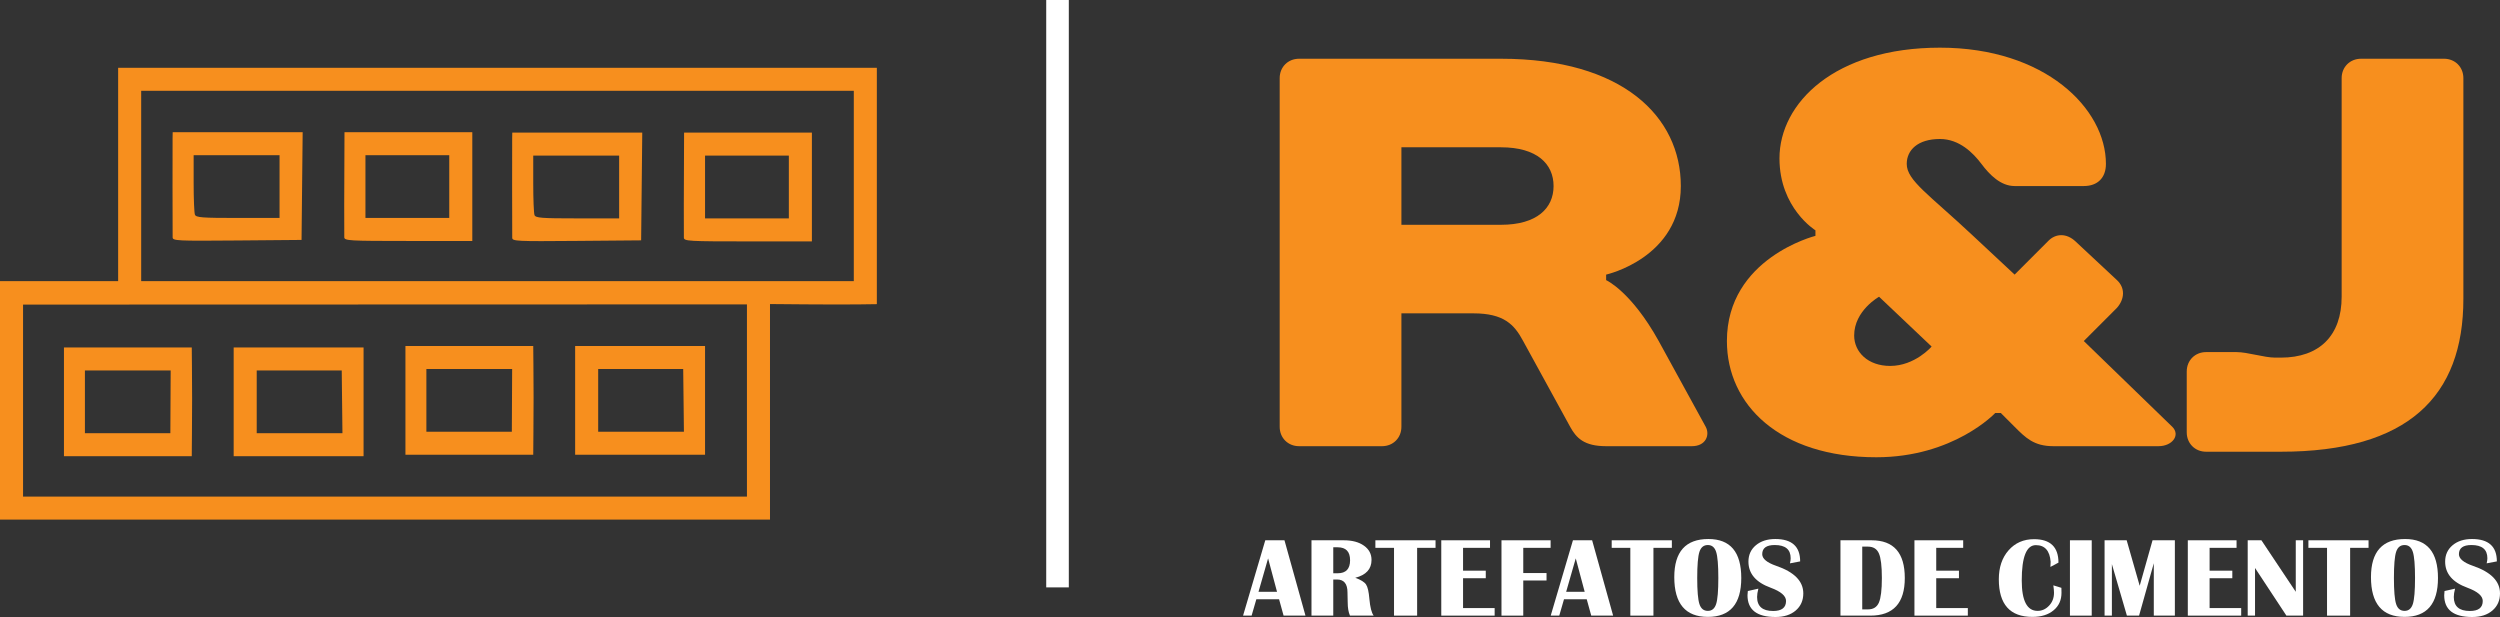 <svg width="1329" height="328" viewBox="0 0 1329 328" fill="none" xmlns="http://www.w3.org/2000/svg">
<rect x="0" y="0" width="1329" height="328" fill="#333333" stroke="none"/>
<path fill-rule="evenodd" clip-rule="evenodd" d="M466.131 161.688L456.386 161.821C451.026 161.894 438.244 161.882 427.984 161.793L409.328 161.632V276.225H0V149.455H62.803V36.029H466.131V161.688ZM75.055 149.455H453.88V48.262H75.055V149.455ZM340.83 127.771L306.58 128.065C274.496 128.34 272.329 128.235 272.302 126.396C272.242 122.407 272.216 76.511 272.273 73.56L272.331 70.502H341.424L340.83 127.771ZM431.604 128.327H397.633C366.066 128.327 363.655 128.189 363.549 126.381C363.46 124.86 363.508 99.727 363.649 73.004L363.662 70.502H431.604V128.327ZM283.469 97.655C283.469 105.862 283.773 113.368 284.145 114.336C284.73 115.858 287.802 116.095 306.978 116.095H329.135V82.734H283.469V97.655ZM374.8 116.095H419.352V82.734H374.8V116.095ZM12.252 263.993H397.076V161.813L12.252 161.924V263.993ZM283.562 193.936C283.613 199.44 283.655 207.197 283.655 211.172C283.655 215.148 283.613 223.655 283.562 230.076L283.469 241.753H215.528V183.928H283.469L283.562 193.936ZM374.8 241.753H305.745V183.928H374.8V241.753ZM226.666 229.521H272.092L272.258 196.16H226.666V229.521ZM317.997 229.521H363.571L363.193 196.16H317.997V229.521Z" fill="#F78F1E"/>
<path d="M556.173 0H568.178V312.255H556.173V0Z" fill="white"/>
<path d="M853.82 145.979V148.922C853.82 148.922 867.056 154.806 881.763 181.288L906.764 226.895C909.117 231.309 906.764 237.193 899.411 237.193H853.82C842.055 237.193 837.937 232.78 834.701 226.895L809.7 181.288C804.994 172.461 799.405 166.576 783.228 166.576H744.99V226.895C744.99 232.78 740.578 237.193 734.695 237.193H690.575C684.692 237.193 680.28 232.78 680.28 226.895V41.524C680.28 35.639 684.692 31.226 690.575 31.226H797.934C862.644 31.226 893.528 62.121 893.528 98.901C893.528 137.152 853.82 145.979 853.82 145.979ZM744.99 119.498H797.934C817.053 119.498 825.877 110.67 825.877 98.901C825.877 87.131 817.053 78.304 797.934 78.304H744.99V119.498Z" fill="#F78F1E"/>
<path d="M1103.33 128.325L1125.39 148.922C1129.8 153.041 1129.51 158.926 1125.39 163.634L1107.74 181.288L1154.8 226.895C1159.22 231.309 1154.8 237.193 1147.45 237.193H1091.56C1081.27 237.193 1076.86 232.78 1070.97 226.895L1063.62 219.539H1060.68C1060.68 219.539 1038.62 243.078 997.441 243.078C945.967 243.078 918.024 215.126 918.024 181.288C918.024 137.152 965.086 125.382 965.086 125.382V122.44C965.086 122.44 945.967 110.67 945.967 84.189C945.967 54.765 975.381 25.341 1031.27 25.341C1087.15 25.341 1119.51 57.707 1119.51 87.131C1119.51 94.487 1115.1 98.901 1107.74 98.901H1070.97C1063.62 98.901 1057.74 93.016 1053.33 87.131C1048.91 81.246 1041.56 73.89 1031.27 73.89C1019.5 73.89 1013.62 79.775 1013.62 87.131C1013.62 95.958 1025.38 103.314 1048.91 125.382L1070.97 145.979L1088.62 128.325C1092.74 123.911 1098.62 123.911 1103.33 128.325ZM1004.79 194.529C1018.03 194.529 1026.85 184.23 1026.85 184.23L998.912 157.749C998.912 157.749 985.675 165.105 985.675 178.346C985.675 187.173 993.029 194.529 1004.79 194.529Z" fill="#F78F1E"/>
<path d="M1209.53 190.115H1212.47C1233.06 190.115 1244.82 178.346 1244.82 157.749V41.524C1244.82 35.639 1249.24 31.226 1255.12 31.226H1299.24C1305.12 31.226 1309.53 35.639 1309.53 41.524V158.926C1309.53 210.712 1280.12 240.136 1212.47 240.136H1172.76C1166.88 240.136 1162.47 235.722 1162.47 229.837V197.471C1162.47 191.586 1166.88 187.173 1172.76 187.173H1188.94C1194.82 187.173 1203.65 190.115 1209.53 190.115Z" fill="#F78F1E"/>
<path d="M682.823 287.215L693.99 327.267H682.354L679.951 318.559H667.875L665.354 327.267H660.811L672.623 287.215H682.823ZM669.018 314.6H678.866L674.118 296.832L669.018 314.6Z" fill="white"/>
<path d="M697.185 327.267V287.215H714.361C718.836 287.215 722.412 288.172 725.089 290.088C727.766 291.984 729.104 294.506 729.104 297.653C729.104 302.5 726.222 305.667 720.458 307.153C723.428 308.228 725.343 309.42 726.203 310.73C727.062 312.02 727.649 314.571 727.961 318.383C728.372 322.859 729.134 325.82 730.247 327.267H717.644C716.843 325.429 716.442 323.103 716.442 320.288L716.384 317.972L716.325 314.952C716.325 310.358 714.469 308.062 710.756 308.062H708.763V327.267H697.185ZM708.763 304.748H711.108C715.504 304.748 717.703 302.442 717.703 297.829C717.703 293.235 715.504 290.938 711.108 290.938H708.763V304.748Z" fill="white"/>
<path d="M763.134 287.215V291.231H753.344V327.267H741.063V291.231H731.156V287.215H763.134Z" fill="white"/>
<path d="M792.092 287.215V291.231H777.76V303.37H789.835V307.387H777.76V323.25H794.554V327.267H766.182V287.215H792.092Z" fill="white"/>
<path d="M824.304 287.215V291.231H809.766V304.631H822.135V308.589H809.766V327.267H798.189V287.215H824.304Z" fill="white"/>
<path d="M846.375 287.215L857.542 327.267H845.906L843.503 318.559H831.427L828.906 327.267H824.363L836.175 287.215H846.375ZM832.57 314.6H842.418L837.67 296.832L832.57 314.6Z" fill="white"/>
<path d="M888.758 287.215V291.231H878.968V327.267H866.687V291.231H856.78V287.215H888.758Z" fill="white"/>
<path d="M908.191 286.54C919.837 286.54 925.66 293.45 925.66 307.27C925.66 321.051 919.739 327.941 907.897 327.941C895.997 327.941 890.048 320.894 890.048 306.801C890.048 293.294 896.095 286.54 908.191 286.54ZM907.897 289.736C905.689 289.736 904.195 290.948 903.413 293.372C902.631 295.796 902.241 300.429 902.241 307.27C902.241 314.072 902.631 318.686 903.413 321.109C904.195 323.533 905.689 324.745 907.897 324.745C910.047 324.745 911.512 323.533 912.294 321.109C913.076 318.686 913.466 314.072 913.466 307.27C913.466 300.429 913.076 295.796 912.294 293.372C911.512 290.948 910.047 289.736 907.897 289.736Z" fill="white"/>
<path d="M956.963 298.444L951.54 299.471C951.794 298.376 951.922 297.477 951.922 296.773C951.922 292.082 949.098 289.736 943.451 289.736C939.015 289.736 936.797 291.359 936.797 294.603C936.797 297.008 939.269 299.07 944.213 300.79C953.827 304.074 958.634 308.961 958.634 315.45C958.634 319.204 957.295 322.233 954.618 324.54C951.941 326.847 948.356 328 943.861 328C933.935 328 928.972 324.149 928.972 316.447C928.972 315.861 929.03 315.108 929.147 314.19L934.746 312.929C934.296 314.649 934.071 316.125 934.071 317.356C934.071 322.321 936.915 324.804 942.601 324.804C947.173 324.804 949.459 323.025 949.459 319.467C949.459 316.789 946.734 314.444 941.282 312.43C933.407 309.557 929.47 304.934 929.47 298.562C929.47 294.965 930.789 292.062 933.427 289.853C936.065 287.645 939.504 286.54 943.744 286.54C952.557 286.54 956.963 290.508 956.963 298.444Z" fill="white"/>
<path d="M978.389 327.267V287.215H994.949C1006.71 287.215 1012.59 293.9 1012.59 307.27C1012.59 320.601 1006.5 327.267 994.304 327.267H978.389ZM989.966 323.954H993.015C995.829 323.954 997.763 322.751 998.818 320.347C999.873 317.923 1000.4 313.564 1000.4 307.27C1000.4 300.937 999.873 296.578 998.818 294.193C997.763 291.789 995.829 290.586 993.015 290.586H989.966V323.954Z" fill="white"/>
<path d="M1043.63 287.215V291.231H1029.3V303.37H1041.38V307.387H1029.3V323.25H1046.1V327.267H1017.72V287.215H1043.63Z" fill="white"/>
<path d="M1091.56 311.17L1095.84 312.489C1095.87 313.486 1095.89 314.366 1095.89 315.128C1095.89 319.018 1094.49 322.126 1091.67 324.452C1088.88 326.778 1085.13 327.941 1080.42 327.941C1068.52 327.941 1062.57 321.276 1062.57 307.944C1062.57 301.611 1064.3 296.48 1067.76 292.551C1071.23 288.602 1075.75 286.628 1081.3 286.628C1089.95 286.628 1094.28 290.782 1094.28 299.09L1090 301.376C1090.08 300.223 1090.12 299.305 1090.12 298.62C1089.65 292.737 1087.03 289.795 1082.26 289.795C1077.26 289.795 1074.76 296.06 1074.76 308.589C1074.76 319.36 1077.57 324.745 1083.17 324.745C1085.5 324.745 1087.53 323.826 1089.27 321.989C1091.03 320.152 1091.91 317.845 1091.91 315.069C1091.91 314.19 1091.79 312.89 1091.56 311.17Z" fill="white"/>
<path d="M1111.96 287.215V327.267H1100.38V287.215H1111.96Z" fill="white"/>
<path d="M1156.16 287.215V327.267H1144.96V299.412L1137.13 327.267H1130.66L1122.68 299.881V327.267H1118.79V287.215H1130.54L1137.46 311.404L1144.29 287.215H1156.16Z" fill="white"/>
<path d="M1188.95 287.215V291.231H1174.62V303.37H1186.7V307.387H1174.62V323.25H1191.42V327.267H1163.04V287.215H1188.95Z" fill="white"/>
<path d="M1224.33 287.215V327.267H1215.45L1198.77 301.934V327.267H1194.88V287.215H1202.17L1220.43 314.6V287.215H1224.33Z" fill="white"/>
<path d="M1259.12 287.215V291.231H1249.33V327.267H1237.05V291.231H1227.15V287.215H1259.12Z" fill="white"/>
<path d="M1278.56 286.54C1290.2 286.54 1296.03 293.45 1296.03 307.27C1296.03 321.051 1290.1 327.941 1278.26 327.941C1266.36 327.941 1260.41 320.894 1260.41 306.801C1260.41 293.294 1266.46 286.54 1278.56 286.54ZM1278.26 289.736C1276.06 289.736 1274.56 290.948 1273.78 293.372C1273 295.796 1272.61 300.429 1272.61 307.27C1272.61 314.072 1273 318.686 1273.78 321.109C1274.56 323.533 1276.06 324.745 1278.26 324.745C1280.41 324.745 1281.88 323.533 1282.66 321.109C1283.44 318.686 1283.83 314.072 1283.83 307.27C1283.83 300.429 1283.44 295.796 1282.66 293.372C1281.88 290.948 1280.41 289.736 1278.26 289.736Z" fill="white"/>
<path d="M1327.33 298.444L1321.91 299.471C1322.16 298.376 1322.29 297.477 1322.29 296.773C1322.29 292.082 1319.46 289.736 1313.82 289.736C1309.38 289.736 1307.16 291.359 1307.16 294.603C1307.16 297.008 1309.64 299.07 1314.58 300.79C1324.19 304.074 1329 308.961 1329 315.45C1329 319.204 1327.66 322.233 1324.98 324.54C1322.31 326.847 1318.72 328 1314.23 328C1304.3 328 1299.34 324.149 1299.34 316.447C1299.34 315.861 1299.4 315.108 1299.51 314.19L1305.11 312.929C1304.66 314.649 1304.44 316.125 1304.44 317.356C1304.44 322.321 1307.28 324.804 1312.97 324.804C1317.54 324.804 1319.83 323.025 1319.83 319.467C1319.83 316.789 1317.1 314.444 1311.65 312.43C1303.77 309.557 1299.84 304.934 1299.84 298.562C1299.84 294.965 1301.16 292.062 1303.79 289.853C1306.43 287.645 1309.87 286.54 1314.11 286.54C1322.92 286.54 1327.33 290.508 1327.33 298.444Z" fill="white"/>
<path fill-rule="evenodd" clip-rule="evenodd" d="M160.302 127.545L126.053 127.839C93.969 128.114 91.801 128.009 91.775 126.171C91.714 122.181 91.689 76.285 91.746 73.334L91.803 70.276H160.897L160.302 127.545ZM251.076 128.101H217.105C185.538 128.101 183.127 127.963 183.021 126.155C182.932 124.634 182.98 99.501 183.121 72.778L183.135 70.276H251.076V128.101ZM102.941 97.429C102.941 105.636 103.246 113.142 103.618 114.11C104.202 115.632 107.274 115.869 126.45 115.869H148.607V82.508H102.941V97.429ZM194.273 115.869H238.824V82.508H194.273V115.869ZM102.034 194.71C102.085 200.215 102.127 207.971 102.127 211.946C102.127 215.922 102.085 224.429 102.034 230.851L101.941 242.527H34V184.702H101.941L102.034 194.71ZM193.273 242.527H124.217V184.702H193.273V242.527ZM45.138 230.295H90.564L90.73 196.934H45.138V230.295ZM136.469 230.295H182.043L181.666 196.934H136.469V230.295Z" fill="#F78F1E"/>
</svg>
